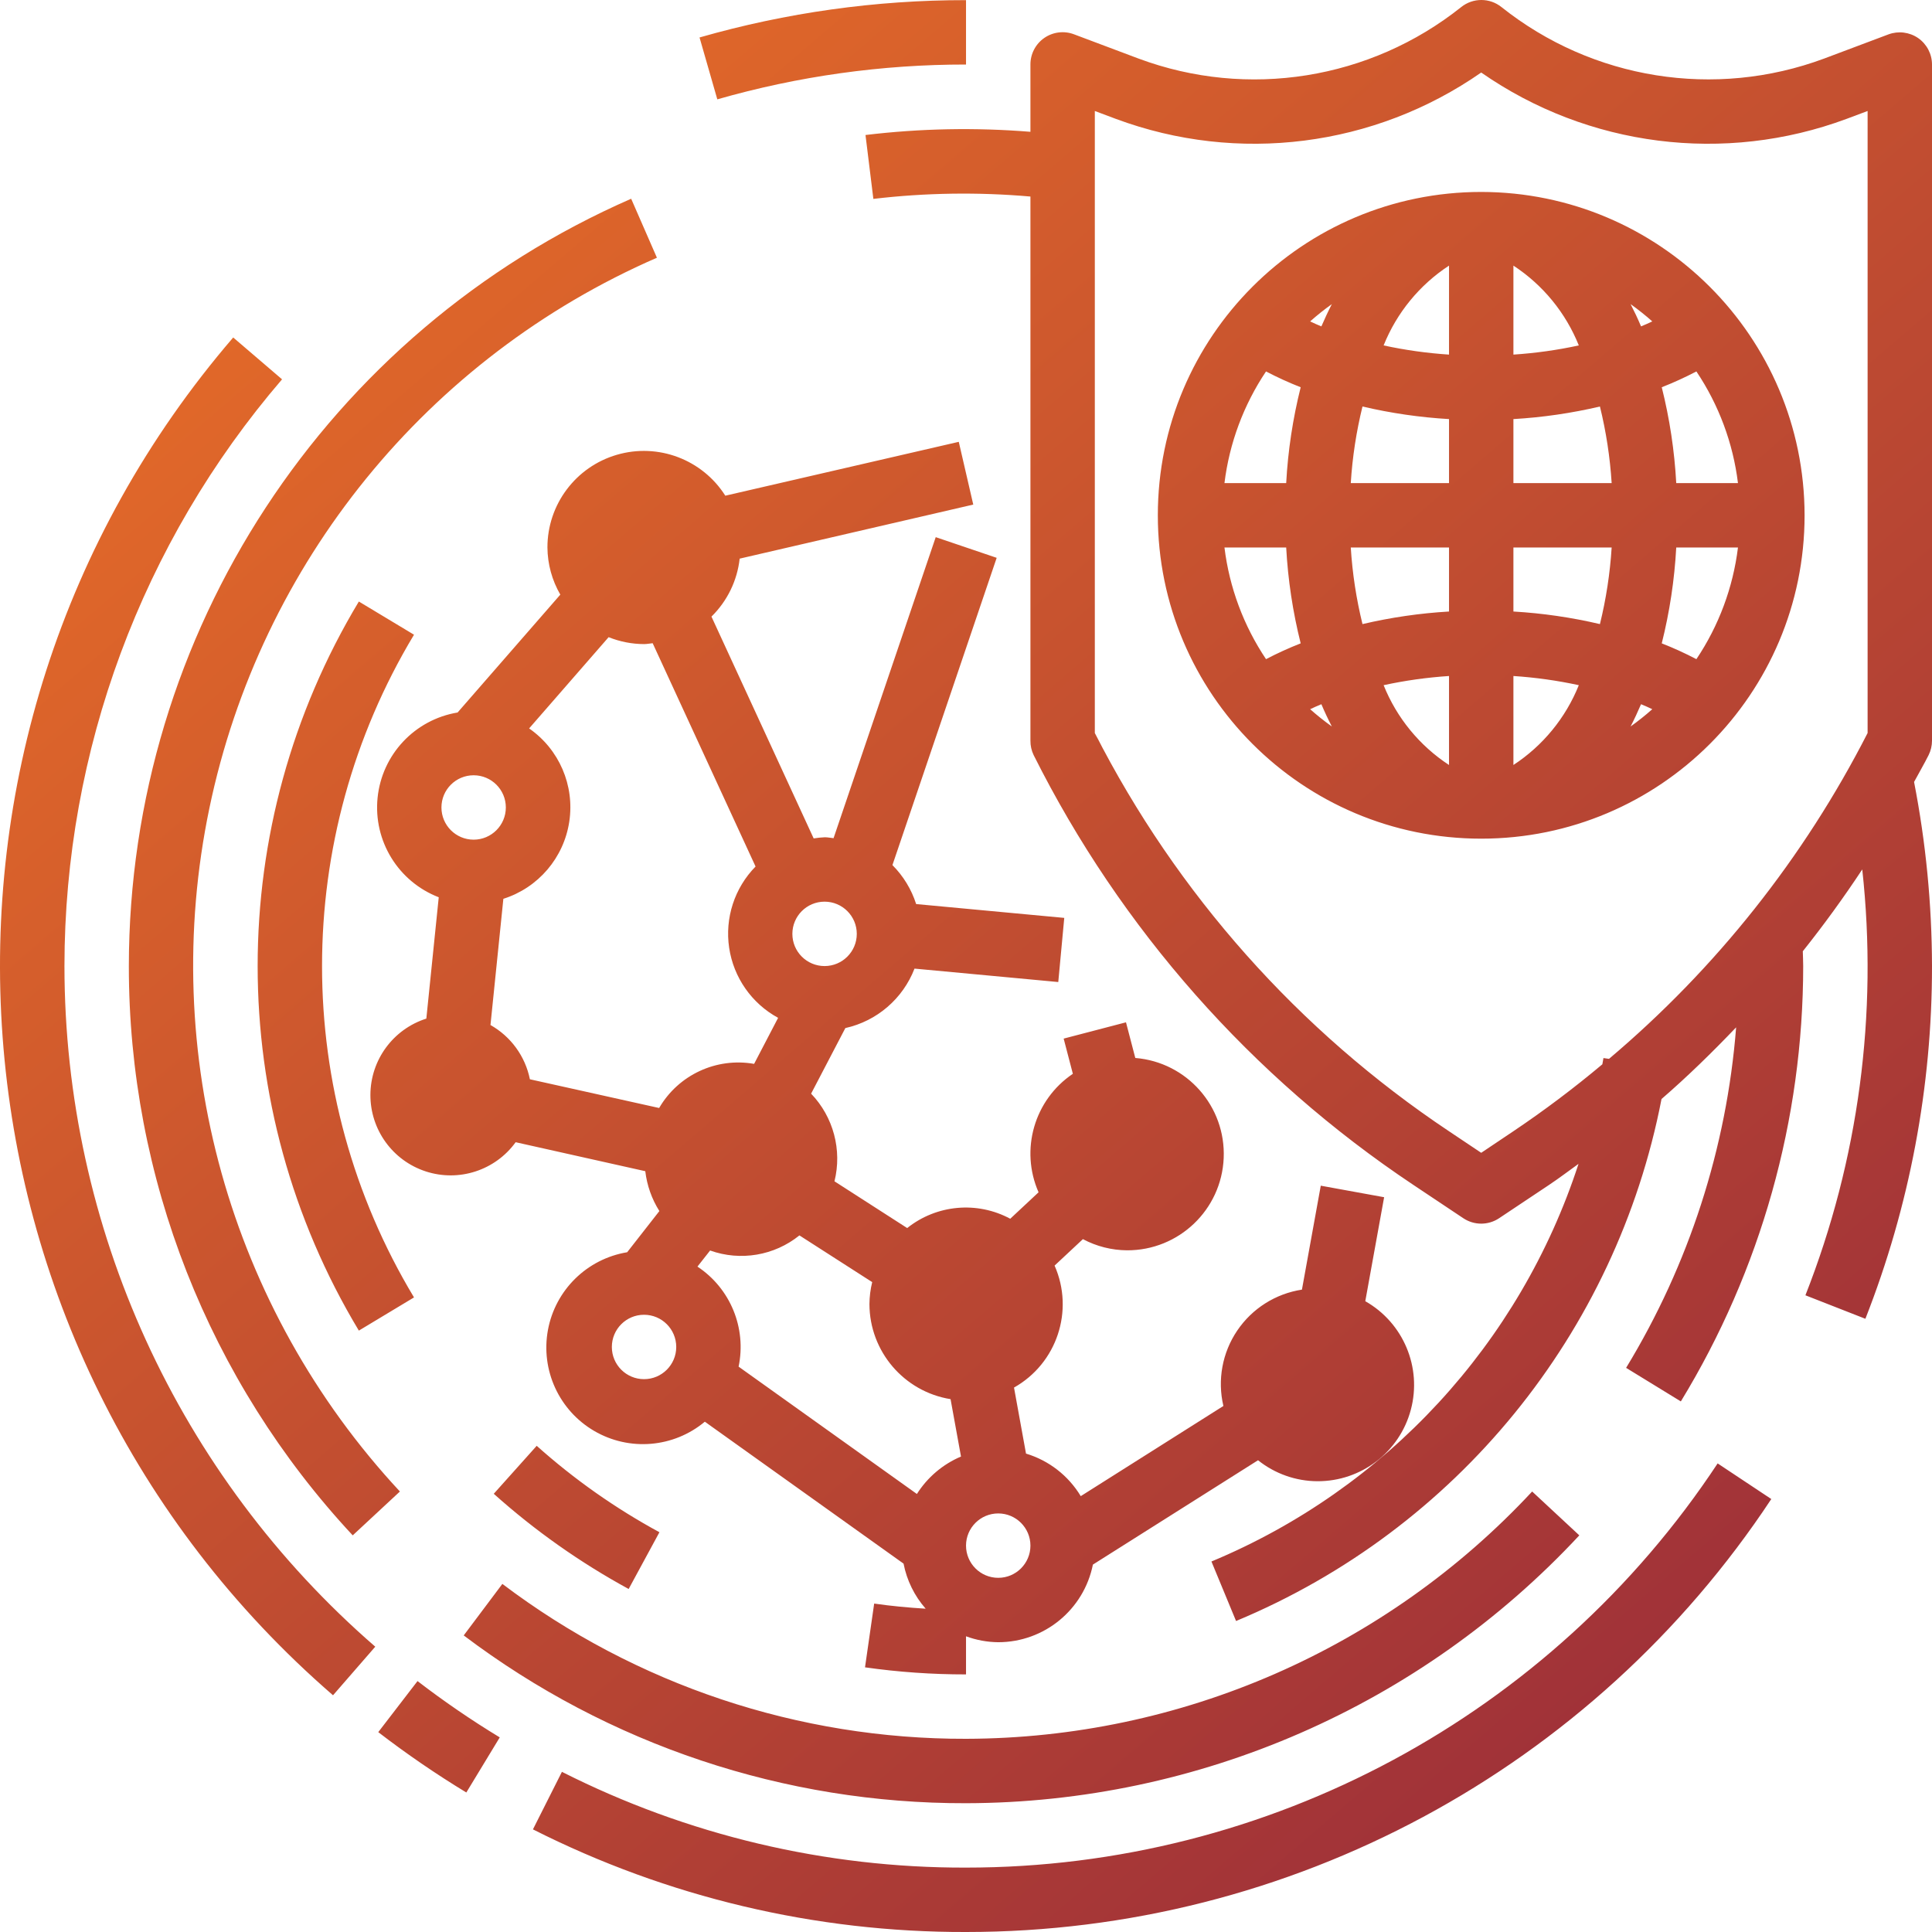 <?xml version="1.0" encoding="UTF-8"?>
<svg xmlns="http://www.w3.org/2000/svg" xmlns:xlink="http://www.w3.org/1999/xlink" width="100px" height="100px" viewBox="0 0 100 100" version="1.1">
  <title>products/signalling-intelligence/icon-signalling-security-expertise</title>
  <defs>
    <linearGradient x1="5.994%" y1="0%" x2="100%" y2="105.293%" id="linearGradient-1">
      <stop stop-color="#EE7326" offset="0%"></stop>
      <stop stop-color="#91253C" offset="100%"></stop>
    </linearGradient>
  </defs>
  <g id="products/signalling-intelligence/icon-signalling-security-expertise" stroke="none" stroke-width="1" fill="none" fill-rule="evenodd">
    <path d="M88.905,75.746 L91.682,77.59 C82.434,91.585 66.777,100.003 50.001,100 C42.215,100.021 34.534,98.201 27.585,94.688 L29.085,91.71 C35.569,94.988 42.736,96.687 50.001,96.667 C65.66,96.669 80.274,88.811 88.905,75.746 Z M79.304,77.2 L81.745,79.47 C73.542,88.289 62.047,93.309 50.001,93.334 C40.619,93.358 31.487,90.307 24.002,84.649 L26.002,81.983 C32.91,87.207 41.34,90.023 50.001,90 C61.12,89.976 71.731,85.341 79.304,77.2 Z M21.611,87.012 C22.975,88.061 24.396,89.034 25.867,89.927 L24.137,92.779 C22.562,91.822 21.04,90.779 19.579,89.655 L21.611,87.012 Z M12.071,17.468 L14.599,19.634 C7.337,28.087 3.342,38.86 3.336,50.003 C3.342,63.522 9.211,76.374 19.424,85.232 L17.237,87.747 C-3.549,69.743 -5.86,38.318 12.071,17.468 Z M49.626,22.869 L50.376,26.117 L38.285,28.915 C38.159,30.053 37.643,31.113 36.825,31.915 L42.115,43.396 C42.305,43.365 42.496,43.346 42.688,43.337 C42.845,43.337 42.992,43.369 43.145,43.384 L48.433,27.803 L51.588,28.873 L46.192,44.777 C46.756,45.342 47.177,46.033 47.42,46.794 L55.086,47.51 L54.776,50.83 L47.335,50.135 C46.732,51.695 45.388,52.851 43.755,53.213 L41.983,56.608 C43.138,57.813 43.594,59.525 43.192,61.144 L46.956,63.564 C48.477,62.35 50.576,62.16 52.29,63.082 L53.756,61.713 C52.786,59.508 53.534,56.925 55.531,55.58 L55.055,53.758 L58.281,52.915 L58.763,54.76 C61.433,54.978 63.453,57.267 63.338,59.944 C63.223,62.62 61.013,64.727 58.334,64.716 C57.538,64.71 56.754,64.512 56.051,64.137 L54.585,65.507 C55.613,67.838 54.705,70.57 52.485,71.82 L53.106,75.238 C54.291,75.595 55.301,76.38 55.94,77.44 L63.323,72.773 C63.006,71.43 63.265,70.016 64.037,68.873 C64.809,67.729 66.024,66.96 67.388,66.751 L68.363,61.371 L71.642,61.968 L70.667,67.35 C72.639,68.468 73.608,70.776 73.025,72.966 C72.443,75.156 70.456,76.677 68.189,76.668 C67.071,76.663 65.988,76.28 65.116,75.582 L56.568,80.983 C56.1,83.318 54.05,85 51.668,85.001 C51.099,84.995 50.535,84.892 50.001,84.694 L50.001,86.667 C48.252,86.669 46.505,86.547 44.773,86.301 L45.247,83.001 C46.127,83.128 47.02,83.211 47.913,83.266 C47.331,82.604 46.936,81.798 46.768,80.933 L36.482,73.587 C34.864,74.937 32.574,75.128 30.755,74.065 C28.936,73.002 27.979,70.913 28.361,68.841 C28.744,66.769 30.383,65.16 32.462,64.816 L34.129,62.684 C33.735,62.059 33.486,61.354 33.4,60.621 L26.69,59.121 C25.632,60.581 23.752,61.192 22.037,60.632 C20.322,60.072 19.165,58.47 19.172,56.667 C19.179,54.863 20.348,53.27 22.067,52.723 L22.709,46.442 C20.612,45.634 19.316,43.523 19.544,41.288 C19.772,39.052 21.469,37.247 23.685,36.879 L29.002,30.778 C28.572,30.037 28.342,29.196 28.335,28.338 C28.332,26.117 29.798,24.16 31.931,23.539 C34.064,22.917 36.351,23.781 37.542,25.657 L49.626,22.869 Z M77.716,0.366 C82.43,4.121 88.766,5.132 94.415,3.032 L97.748,1.779 C98.26,1.59 98.832,1.661 99.282,1.97 C99.731,2.282 100,2.794 100,3.34 L100,38.338 C100,38.596 99.94,38.851 99.825,39.083 C99.588,39.556 99.32,40.009 99.072,40.474 C99.683,43.614 99.993,46.805 100,50.003 C100.006,56.252 98.836,62.445 96.552,68.26 L93.448,67.044 C96.201,60.044 97.21,52.479 96.39,45.002 C95.426,46.461 94.4,47.873 93.313,49.237 C93.318,49.494 93.333,49.752 93.333,50.003 C93.331,57.954 91.14,65.75 87,72.537 L84.167,70.8 C87.421,65.453 89.372,59.415 89.862,53.175 C88.629,54.465 87.35,55.718 86,56.885 C83.651,69.012 75.383,79.156 63.978,83.903 L62.704,80.823 C71.736,77.061 78.675,69.544 81.704,60.241 C81.199,60.603 80.706,60.979 80.189,61.324 L77.592,63.056 C77.032,63.429 76.302,63.429 75.742,63.056 L73.146,61.324 C64.777,55.743 58.006,48.077 53.501,39.083 C53.389,38.851 53.332,38.596 53.335,38.338 L53.335,10.173 C50.628,9.936 47.903,9.976 45.205,10.295 L44.798,6.988 C47.631,6.647 50.491,6.592 53.335,6.822 L53.335,3.34 C53.333,2.79 53.602,2.275 54.055,1.962 C54.508,1.65 55.086,1.581 55.6,1.779 L58.933,3.032 C64.582,5.134 70.919,4.122 75.632,0.366 C76.241,-0.122 77.107,-0.122 77.716,0.366 Z M27.78,74.835 C29.717,76.567 31.848,78.068 34.132,79.308 L32.539,82.246 C30.029,80.878 27.686,79.225 25.557,77.318 Z M51.668,78.335 C50.748,78.335 50.001,79.081 50.001,80.001 C50.001,80.922 50.748,81.668 51.668,81.668 C52.588,81.668 53.335,80.922 53.335,80.001 C53.335,79.081 52.588,78.335 51.668,78.335 Z M32.669,10.287 L34.002,13.34 C22.117,18.518 13.482,29.139 10.838,41.83 C8.194,54.521 11.87,67.707 20.699,77.2 L18.257,79.47 C10.802,71.469 6.661,60.939 6.669,50.003 C6.68,32.777 16.884,17.189 32.669,10.287 Z M41.378,63.944 C40.079,64.992 38.327,65.288 36.755,64.726 L36.1,65.559 C37.803,66.686 38.647,68.738 38.23,70.737 L47.458,77.328 C48.004,76.465 48.801,75.789 49.741,75.39 L49.201,72.42 C46.787,72.029 45.01,69.948 45.002,67.502 C45.005,67.118 45.053,66.735 45.145,66.362 L41.378,63.944 Z M33.335,68.052 C32.415,68.052 31.669,68.798 31.669,69.719 C31.669,70.639 32.415,71.385 33.335,71.385 C34.256,71.385 35.002,70.639 35.002,69.719 C35.002,68.798 34.256,68.052 33.335,68.052 Z M18.574,31.135 L21.429,32.853 C15.082,43.406 15.082,56.601 21.429,67.154 L18.574,68.872 C11.59,57.262 11.59,42.745 18.574,31.135 Z M76.667,3.754 C71.138,7.604 64.072,8.501 57.756,6.153 L56.668,5.745 L56.668,37.941 C60.912,46.269 67.225,53.367 75.001,58.554 L76.667,59.669 L78.334,58.551 C79.929,57.479 81.465,56.323 82.937,55.088 C82.954,54.98 82.979,54.875 82.994,54.765 L83.282,54.806 C88.82,50.13 93.37,44.396 96.667,37.941 L96.667,5.745 L95.578,6.153 C89.262,8.501 82.197,7.604 76.667,3.754 Z M31.502,32.98 L27.387,37.703 C28.943,38.783 29.749,40.654 29.466,42.527 C29.183,44.401 27.86,45.95 26.054,46.522 L25.387,53.055 C26.443,53.65 27.188,54.675 27.427,55.863 L34.117,57.35 C35.115,55.634 37.078,54.722 39.033,55.066 L40.275,52.683 C38.908,51.939 37.97,50.596 37.741,49.057 C37.512,47.518 38.018,45.961 39.108,44.851 L33.782,33.293 C33.634,33.306 33.489,33.338 33.335,33.338 C32.707,33.336 32.085,33.214 31.502,32.98 Z M42.68,46.67 C41.759,46.67 41.013,47.417 41.013,48.337 C41.013,49.257 41.759,50.003 42.68,50.003 C43.6,50.003 44.347,49.257 44.347,48.337 C44.347,47.417 43.6,46.67 42.68,46.67 Z M24.515,40.128 C23.595,40.128 22.849,40.874 22.849,41.794 C22.849,42.714 23.595,43.461 24.515,43.461 C25.436,43.461 26.182,42.714 26.182,41.794 C26.182,40.874 25.436,40.128 24.515,40.128 Z M76.667,9.935 C85.907,9.945 93.395,17.432 93.405,26.672 C93.405,35.916 85.911,43.409 76.667,43.409 C67.423,43.409 59.929,35.916 59.929,26.672 C59.929,17.428 67.423,9.935 76.667,9.935 Z M78.334,34.99 L78.334,39.596 C79.859,38.598 81.04,37.156 81.719,35.465 C80.604,35.223 79.472,35.065 78.334,34.99 Z M75.001,34.99 C73.862,35.065 72.731,35.223 71.616,35.465 C72.294,37.156 73.476,38.598 75.001,39.596 L75.001,34.99 Z M84.94,36.45 C84.77,36.846 84.59,37.233 84.399,37.603 C84.789,37.324 85.164,37.026 85.522,36.708 C85.33,36.616 85.14,36.531 84.94,36.45 Z M68.394,36.45 C68.194,36.531 68.004,36.619 67.813,36.708 C68.171,37.026 68.546,37.324 68.936,37.603 C68.744,37.233 68.561,36.846 68.394,36.45 Z M66.573,28.338 L63.378,28.338 C63.632,30.407 64.369,32.387 65.529,34.118 C66.112,33.813 66.711,33.54 67.323,33.3 C66.915,31.674 66.664,30.012 66.573,28.338 Z M89.957,28.338 L86.762,28.338 C86.671,30.012 86.42,31.674 86.012,33.3 C86.624,33.54 87.223,33.813 87.805,34.118 C88.966,32.387 89.703,30.407 89.957,28.338 Z M83.419,28.338 L78.334,28.338 L78.334,31.652 C79.843,31.74 81.341,31.958 82.812,32.303 C83.132,31.002 83.335,29.675 83.419,28.338 Z M75.001,28.338 L69.916,28.338 C69.999,29.675 70.202,31.002 70.522,32.303 C71.994,31.958 73.492,31.74 75.001,31.652 L75.001,28.338 Z M65.529,19.226 C64.369,20.957 63.632,22.937 63.378,25.005 L66.573,25.005 C66.664,23.331 66.915,21.67 67.323,20.044 C66.711,19.804 66.112,19.53 65.529,19.226 Z M87.805,19.226 C87.223,19.53 86.624,19.804 86.012,20.044 C86.42,21.67 86.671,23.331 86.762,25.005 L89.957,25.005 C89.703,22.937 88.966,20.957 87.805,19.226 Z M82.812,21.041 C81.341,21.386 79.843,21.604 78.334,21.692 L78.334,25.005 L83.419,25.005 C83.335,23.668 83.132,22.342 82.812,21.041 Z M70.522,21.041 C70.202,22.342 69.999,23.668 69.916,25.005 L75.001,25.005 L75.001,21.692 C73.492,21.604 71.994,21.386 70.522,21.041 Z M78.334,13.748 L78.334,18.354 C79.472,18.279 80.604,18.121 81.719,17.879 C81.04,16.188 79.859,14.746 78.334,13.748 Z M75.001,13.748 C73.476,14.746 72.294,16.188 71.616,17.879 C72.731,18.121 73.862,18.279 75.001,18.354 L75.001,13.748 Z M68.936,15.741 C68.546,16.019 68.171,16.318 67.813,16.636 C68.004,16.728 68.194,16.813 68.394,16.894 C68.564,16.506 68.744,16.111 68.936,15.741 Z M84.399,15.741 C84.59,16.111 84.774,16.498 84.94,16.894 C85.14,16.813 85.334,16.724 85.522,16.636 C85.164,16.318 84.789,16.019 84.399,15.741 Z M50.001,0.007 L50.001,3.34 C45.647,3.336 41.314,3.942 37.128,5.142 L36.208,1.939 C40.693,0.653 45.336,0.003 50.001,0.007 Z" id="Combined-Shape" fill="url(#linearGradient-1)" fill-rule="nonzero"></path>
  </g>
</svg>
